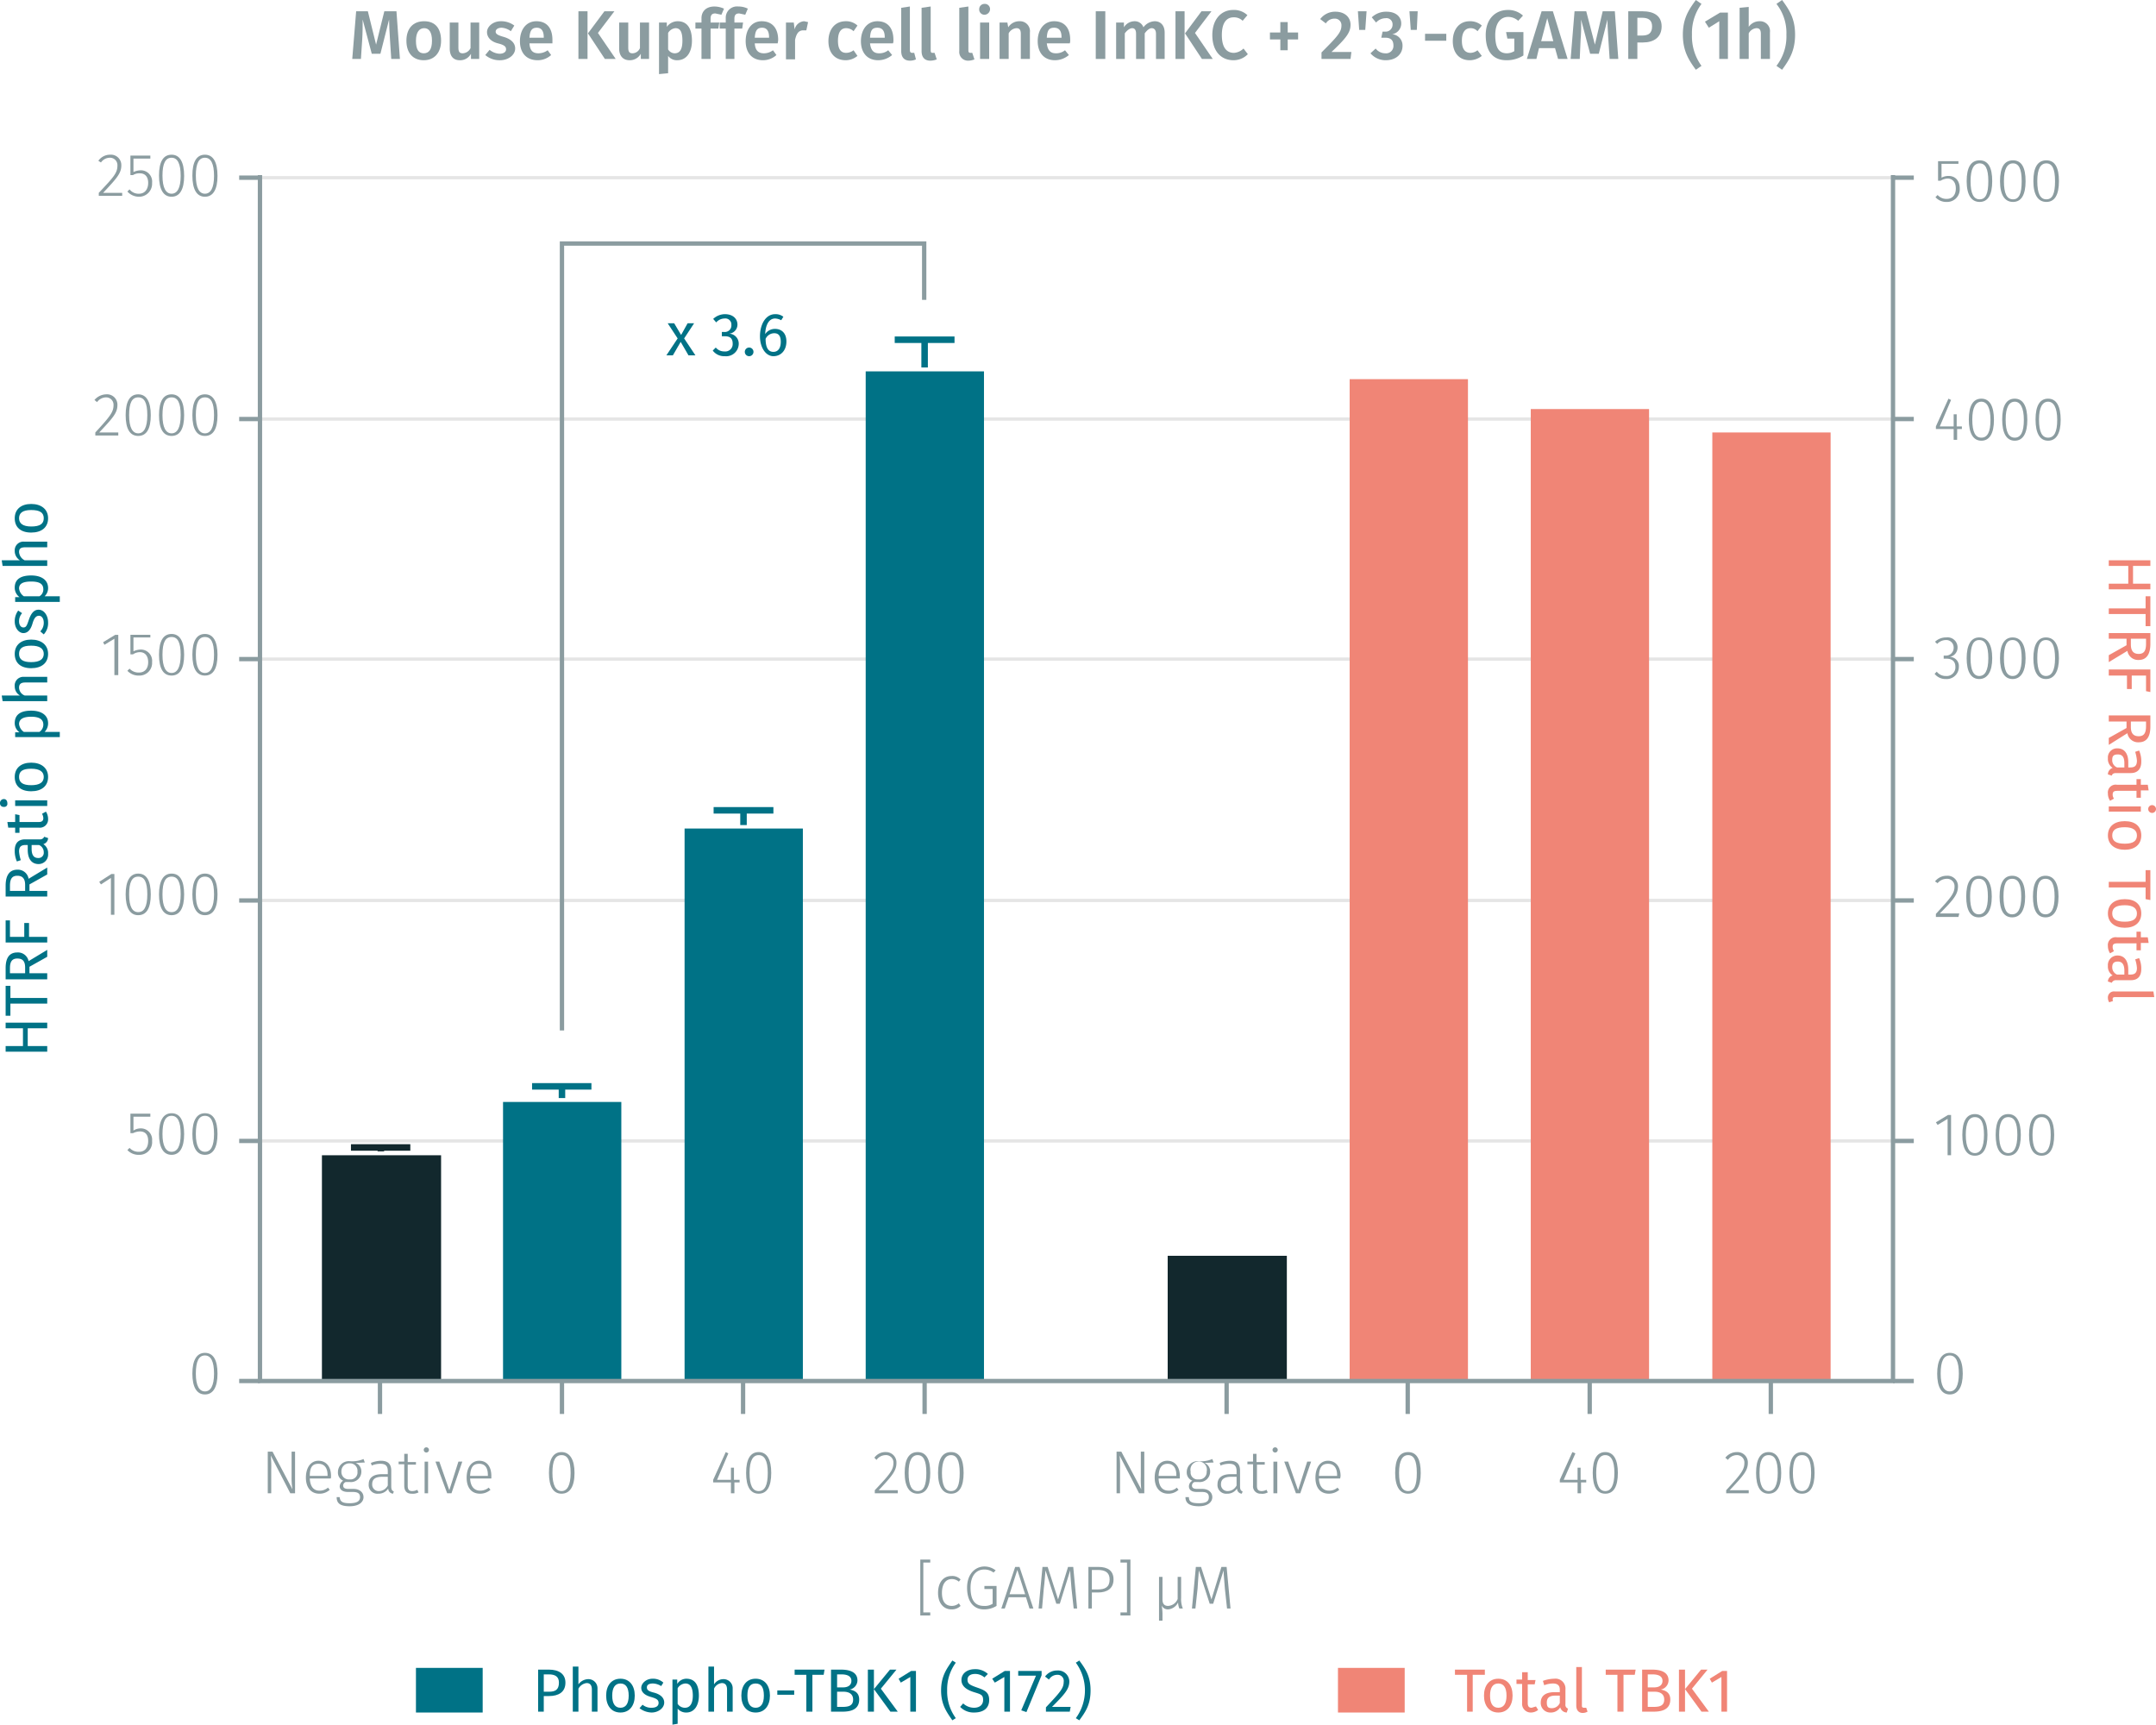 <svg xmlns="http://www.w3.org/2000/svg" viewBox="0 0 497.6 398"><title>assay-validation_tbk1-total-2</title><line x1="60" y1="263.3" x2="436.9" y2="263.3" fill="none" stroke="#e5e5e5" stroke-miterlimit="10" stroke-width="0.75"/><line x1="60" y1="207.8" x2="436.9" y2="207.8" fill="none" stroke="#e5e5e5" stroke-miterlimit="10" stroke-width="0.75"/><line x1="60" y1="152.1" x2="436.9" y2="152.1" fill="none" stroke="#e5e5e5" stroke-miterlimit="10" stroke-width="0.75"/><line x1="60" y1="96.7" x2="436.9" y2="96.7" fill="none" stroke="#e5e5e5" stroke-miterlimit="10" stroke-width="0.75"/><line x1="60" y1="41" x2="436.9" y2="41" fill="none" stroke="#e5e5e5" stroke-miterlimit="10" stroke-width="0.75"/><rect x="74.3" y="266.6" width="27.5" height="52.4" fill="#12282d"/><polyline points="81 264.8 94.7 264.8 87.9 264.8 87.9 265.7" fill="none" stroke="#12282d" stroke-miterlimit="10" stroke-width="1.5"/><rect x="116.1" y="254.3" width="27.3" height="64.4" fill="#007286"/><polyline points="122.8 250.7 136.5 250.7 129.7 250.7 129.7 253.4" fill="none" stroke="#007286" stroke-miterlimit="10" stroke-width="1.5"/><rect x="158" y="191.2" width="27.3" height="127.5" fill="#007286"/><polyline points="164.7 187 178.5 187 171.6 187 171.6 190.4" fill="none" stroke="#007286" stroke-miterlimit="10" stroke-width="1.5"/><rect x="199.8" y="85.7" width="27.3" height="233" fill="#007286"/><polyline points="206.5 78.4 220.3 78.4 213.4 78.4 213.4 84.8" fill="none" stroke="#007286" stroke-miterlimit="10" stroke-width="1.5"/><rect x="269.5" y="289.8" width="27.5" height="29.1" fill="#12282d"/><rect x="311.5" y="87.5" width="27.3" height="231.2" fill="#f08576"/><rect x="353.3" y="94.4" width="27.3" height="224.3" fill="#f08576"/><rect x="395.2" y="99.8" width="27.3" height="218.9" fill="#f08576"/><g style="isolation:isolate"><path d="M67.9,344.6l-4.5-8.7a26.5,26.5,0,0,1,.1,3.3v5.4h-.8V335h1.1l4.6,8.7a16.5,16.5,0,0,1-.2-2.9V335H69v9.6Z" transform="translate(-0.9 0)" fill="#8b9ca0"/><path d="M77.2,341.2H72.4c.1,2,1,2.8,2.2,2.8a2.9,2.9,0,0,0,2-.7l.4.5a3.4,3.4,0,0,1-2.4.9c-1.9,0-3.1-1.4-3.1-3.7s1.1-3.9,2.9-3.9,2.9,1.4,2.9,3.5C77.3,340.9,77.3,341.1,77.2,341.2Zm-.7-.8c0-1.6-.7-2.6-2.1-2.6s-2,.8-2,2.8h4.1Z" transform="translate(-0.9 0)" fill="#8b9ca0"/><path d="M83,337.6a2.1,2.1,0,0,1,1.3,2,2.4,2.4,0,0,1-2.7,2.4h-.9a.9.9,0,0,0-.6.8c0,.5.3.8,1.2.8h1.2c1.4,0,2.3.8,2.3,1.9s-1,2.1-3.2,2.1-3-.7-3-2.1h.7c.1,1,.6,1.4,2.3,1.4s2.4-.5,2.4-1.4-.6-1.2-1.7-1.2H81.2c-1.3,0-1.9-.6-1.9-1.3a1.7,1.7,0,0,1,.8-1.3,2,2,0,0,1-1.2-2,2.5,2.5,0,0,1,2.7-2.5,6.6,6.6,0,0,0,3.2-.5l.3.8Zm-3.3,2a1.7,1.7,0,0,0,1.9,1.8,1.6,1.6,0,0,0,1.8-1.8,1.7,1.7,0,0,0-1.8-1.9A1.8,1.8,0,0,0,79.7,339.6Z" transform="translate(-0.9 0)" fill="#8b9ca0"/><path d="M91.8,344.2l-.2.5a1.2,1.2,0,0,1-1.1-1.2,2.6,2.6,0,0,1-2.3,1.2,2,2,0,0,1-2.2-2.2c0-1.5,1.1-2.3,3-2.3h1.4v-.7c0-1.2-.5-1.7-1.7-1.7a5.1,5.1,0,0,0-2,.4l-.2-.6a6.4,6.4,0,0,1,2.3-.5c1.7,0,2.4.8,2.4,2.3V343C91.2,343.8,91.4,344,91.8,344.2Zm-1.4-1.4v-2H89.1c-1.5,0-2.3.5-2.3,1.7a1.5,1.5,0,0,0,1.6,1.6A2.3,2.3,0,0,0,90.4,342.8Z" transform="translate(-0.9 0)" fill="#8b9ca0"/><path d="M95.9,344.7c-1.1,0-1.7-.6-1.7-1.9v-4.9H92.9v-.6h1.3v-1.8H95v1.9h1.9v.6H95v4.9c0,.8.3,1.2,1,1.2a2.4,2.4,0,0,0,1.2-.3l.3.6A2.9,2.9,0,0,1,95.9,344.7Z" transform="translate(-0.9 0)" fill="#8b9ca0"/><path d="M99.9,334.6a.6.6,0,0,1-.6.6.6.6,0,1,1,0-1.2A.6.6,0,0,1,99.9,334.6Zm-1,10v-7.3h.8v7.3Z" transform="translate(-0.9 0)" fill="#8b9ca0"/><path d="M104.1,344.6l-2.7-7.3h.9l2.3,6.6,2.1-6.6h.9l-2.5,7.3Z" transform="translate(-0.9 0)" fill="#8b9ca0"/><path d="M114.3,341.2h-4.9c.1,2,1.1,2.8,2.3,2.8a3.1,3.1,0,0,0,2-.7l.4.5a3.6,3.6,0,0,1-2.4.9c-2,0-3.1-1.4-3.1-3.7s1.1-3.9,2.9-3.9,2.8,1.4,2.8,3.5Zm-.8-.8c0-1.6-.6-2.6-2-2.6s-2,.8-2.1,2.8h4.1Z" transform="translate(-0.9 0)" fill="#8b9ca0"/></g><g style="isolation:isolate"><path d="M133.5,339.9c0,3.2-1.1,4.8-3,4.8s-2.9-1.6-2.9-4.8,1-4.8,2.9-4.8S133.5,336.8,133.5,339.9Zm-5.1,0c0,2.9.8,4.2,2.1,4.2s2.1-1.3,2.1-4.2-.7-4.1-2.1-4.1S128.4,337,128.4,339.9Z" transform="translate(-0.9 0)" fill="#8b9ca0"/></g><g style="isolation:isolate"><path d="M170.4,342.1v2.5h-.8v-2.5h-4.1v-.6l2.9-6.4.6.3-2.6,6.1h3.2v-2.8h.7v2.8h1.3v.6Z" transform="translate(-0.9 0)" fill="#8b9ca0"/><path d="M178.9,339.9c0,3.2-1,4.8-2.9,4.8s-2.9-1.6-2.9-4.8,1-4.8,2.9-4.8S178.9,336.8,178.9,339.9Zm-5,0c0,2.9.7,4.2,2.1,4.2s2.1-1.3,2.1-4.2-.8-4.1-2.1-4.1S173.9,337,173.9,339.9Z" transform="translate(-0.9 0)" fill="#8b9ca0"/></g><g style="isolation:isolate"><path d="M207.8,337.6c0,1.8-1,3-4.1,6.3h4.4v.7h-5.3v-.7c3.5-3.7,4.3-4.7,4.3-6.3a1.7,1.7,0,0,0-1.8-1.8,2.6,2.6,0,0,0-2.1,1.1l-.5-.5a3.1,3.1,0,0,1,2.7-1.3A2.4,2.4,0,0,1,207.8,337.6Z" transform="translate(-0.9 0)" fill="#8b9ca0"/><path d="M215.6,339.9c0,3.2-1,4.8-2.9,4.8s-3-1.6-3-4.8,1-4.8,3-4.8S215.6,336.8,215.6,339.9Zm-5,0c0,2.9.7,4.2,2.1,4.2s2-1.3,2-4.2-.7-4.1-2-4.1S210.6,337,210.6,339.9Z" transform="translate(-0.9 0)" fill="#8b9ca0"/><path d="M223.3,339.9c0,3.2-1,4.8-2.9,4.8s-3-1.6-3-4.8,1-4.8,3-4.8S223.3,336.8,223.3,339.9Zm-5,0c0,2.9.7,4.2,2.1,4.2s2-1.3,2-4.2-.7-4.1-2-4.1S218.3,337,218.3,339.9Z" transform="translate(-0.9 0)" fill="#8b9ca0"/></g><g style="isolation:isolate"><path d="M263.8,344.6l-4.5-8.7a26.5,26.5,0,0,1,.1,3.3v5.4h-.8V335h1.1l4.6,8.7a20.3,20.3,0,0,1-.1-2.9V335h.8v9.6Z" transform="translate(-0.9 0)" fill="#8b9ca0"/><path d="M273.2,341.2h-4.9c.1,2,1,2.8,2.3,2.8a2.6,2.6,0,0,0,1.9-.7l.4.5a3.4,3.4,0,0,1-2.4.9c-1.9,0-3.1-1.4-3.1-3.7s1.1-3.9,2.9-3.9,2.9,1.4,2.9,3.5Zm-.8-.8c0-1.6-.7-2.6-2-2.6s-2,.8-2.1,2.8h4.1Z" transform="translate(-0.9 0)" fill="#8b9ca0"/><path d="M278.9,337.6a2.1,2.1,0,0,1,1.3,2,2.4,2.4,0,0,1-2.7,2.4h-.9a.9.9,0,0,0-.6.8c0,.5.3.8,1.2.8h1.2c1.4,0,2.3.8,2.3,1.9s-1,2.1-3.1,2.1-3.1-.7-3.1-2.1h.8c0,1,.5,1.4,2.3,1.4s2.3-.5,2.3-1.4-.6-1.2-1.6-1.2h-1.2c-1.3,0-1.8-.6-1.8-1.3a1.5,1.5,0,0,1,.8-1.3,2,2,0,0,1-1.3-2,2.5,2.5,0,0,1,2.7-2.5,6.6,6.6,0,0,0,3.2-.5l.3.8Zm-3.2,2a1.6,1.6,0,0,0,1.8,1.8,1.7,1.7,0,0,0,1.9-1.8,1.9,1.9,0,1,0-3.7,0Z" transform="translate(-0.9 0)" fill="#8b9ca0"/><path d="M287.7,344.2l-.2.5a1.2,1.2,0,0,1-1.1-1.2,2.6,2.6,0,0,1-2.3,1.2,2,2,0,0,1-2.2-2.2c0-1.5,1.1-2.3,3-2.3h1.4v-.7c0-1.2-.5-1.7-1.7-1.7a5.1,5.1,0,0,0-2,.4l-.2-.6a6.4,6.4,0,0,1,2.3-.5c1.7,0,2.4.8,2.4,2.3V343C287.1,343.8,287.3,344,287.7,344.2Zm-1.4-1.4v-2H285c-1.4,0-2.3.5-2.3,1.7a1.5,1.5,0,0,0,1.6,1.6A2.3,2.3,0,0,0,286.3,342.8Z" transform="translate(-0.9 0)" fill="#8b9ca0"/><path d="M291.9,344.7a1.7,1.7,0,0,1-1.8-1.9v-4.9h-1.3v-.6h1.3v-1.8h.8v1.9h1.9v.6h-1.8v4.9c0,.8.3,1.2,1.1,1.2a2.3,2.3,0,0,0,1.1-.3l.3.6A2.6,2.6,0,0,1,291.9,344.7Z" transform="translate(-0.9 0)" fill="#8b9ca0"/><path d="M295.8,334.6a.6.6,0,0,1-.6.6.6.6,0,1,1,0-1.2A.6.6,0,0,1,295.8,334.6Zm-1,10v-7.3h.9v7.3Z" transform="translate(-0.9 0)" fill="#8b9ca0"/><path d="M300,344.6l-2.7-7.3h.9l2.3,6.6,2.1-6.6h.9l-2.5,7.3Z" transform="translate(-0.9 0)" fill="#8b9ca0"/><path d="M310.2,341.2h-4.9c.1,2,1.1,2.8,2.3,2.8a2.9,2.9,0,0,0,2-.7l.4.5a3.6,3.6,0,0,1-2.4.9c-2,0-3.1-1.4-3.1-3.7s1.1-3.9,2.9-3.9,2.9,1.4,2.9,3.5A3.5,3.5,0,0,1,310.2,341.2Zm-.7-.8c0-1.6-.7-2.6-2.1-2.6s-2,.8-2.1,2.8h4.2Z" transform="translate(-0.9 0)" fill="#8b9ca0"/></g><g style="isolation:isolate"><path d="M328.8,339.9c0,3.2-1,4.8-2.9,4.8s-3-1.6-3-4.8,1-4.8,3-4.8S328.8,336.8,328.8,339.9Zm-5,0c0,2.9.7,4.2,2.1,4.2s2-1.3,2-4.2-.7-4.1-2-4.1S323.8,337,323.8,339.9Z" transform="translate(-0.9 0)" fill="#8b9ca0"/></g><g style="isolation:isolate"><path d="M365.8,342.1v2.5H365v-2.5h-4.1v-.6l2.9-6.4.7.3-2.7,6.1H365v-2.8h.7v2.8h1.3v.6Z" transform="translate(-0.9 0)" fill="#8b9ca0"/><path d="M374.3,339.9c0,3.2-1,4.8-2.9,4.8s-2.9-1.6-2.9-4.8,1-4.8,2.9-4.8S374.3,336.8,374.3,339.9Zm-5,0c0,2.9.8,4.2,2.1,4.2s2.1-1.3,2.1-4.2-.8-4.1-2.1-4.1S369.3,337,369.3,339.9Z" transform="translate(-0.9 0)" fill="#8b9ca0"/></g><g style="isolation:isolate"><path d="M404.3,337.6c0,1.8-1.1,3-4.2,6.3h4.4v.7h-5.2v-.7c3.4-3.7,4.2-4.7,4.2-6.3a1.7,1.7,0,0,0-1.7-1.8,2.5,2.5,0,0,0-2.1,1.1l-.6-.5a3.4,3.4,0,0,1,2.7-1.3A2.4,2.4,0,0,1,404.3,337.6Z" transform="translate(-0.9 0)" fill="#8b9ca0"/><path d="M412,339.9c0,3.2-1,4.8-2.9,4.8s-2.9-1.6-2.9-4.8,1-4.8,2.9-4.8S412,336.8,412,339.9Zm-5,0c0,2.9.8,4.2,2.1,4.2s2.1-1.3,2.1-4.2-.7-4.1-2.1-4.1S407,337,407,339.9Z" transform="translate(-0.9 0)" fill="#8b9ca0"/><path d="M419.7,339.9c0,3.2-1,4.8-2.9,4.8s-2.9-1.6-2.9-4.8,1-4.8,2.9-4.8S419.7,336.8,419.7,339.9Zm-5,0c0,2.9.8,4.2,2.1,4.2s2.1-1.3,2.1-4.2-.7-4.1-2.1-4.1S414.7,337,414.7,339.9Z" transform="translate(-0.9 0)" fill="#8b9ca0"/></g><path d="M60.4,318.7H438.2M88.6,326.3v-7.6m42,7.6v-7.6m41.8,7.6v-7.6m41.9,7.6v-7.6m69.7,7.6v-7.6m41.8,7.6v-7.6m42,7.6v-7.6m41.8,7.6v-7.6" transform="translate(-0.9 0)" fill="none" stroke="#8b9ca0" stroke-miterlimit="10"/><g style="isolation:isolate"><path d="M51.1,317c0,3.1-1,4.8-2.9,4.8s-2.9-1.7-2.9-4.8,1-4.8,2.9-4.8S51.1,313.8,51.1,317Zm-5,0c0,2.8.8,4.1,2.1,4.1s2.1-1.3,2.1-4.1-.7-4.2-2.1-4.2S46.1,314.1,46.1,317Z" transform="translate(-0.9 0)" fill="#8b9ca0"/></g><g style="isolation:isolate"><path d="M31.7,257.7v3.2a3,3,0,0,1,1.6-.5,2.6,2.6,0,0,1,2.7,2.9,2.9,2.9,0,0,1-3,3.2,3.5,3.5,0,0,1-2.7-1.1l.5-.5a2.8,2.8,0,0,0,2.2.9c1.3,0,2.1-.9,2.1-2.5s-.8-2.2-1.9-2.2a3.8,3.8,0,0,0-1.6.4H31V257h4.6v.7Z" transform="translate(-0.9 0)" fill="#8b9ca0"/><path d="M43.4,261.7c0,3.1-1,4.8-2.9,4.8s-2.9-1.7-2.9-4.8,1-4.8,2.9-4.8S43.4,258.5,43.4,261.7Zm-5,0c0,2.8.8,4.1,2.1,4.1s2.1-1.2,2.1-4.1-.7-4.2-2.1-4.2S38.4,258.8,38.4,261.7Z" transform="translate(-0.9 0)" fill="#8b9ca0"/><path d="M51.1,261.7c0,3.1-1,4.8-2.9,4.8s-2.9-1.7-2.9-4.8,1-4.8,2.9-4.8S51.1,258.5,51.1,261.7Zm-5,0c0,2.8.8,4.1,2.1,4.1s2.1-1.2,2.1-4.1-.7-4.2-2.1-4.2S46.1,258.8,46.1,261.7Z" transform="translate(-0.9 0)" fill="#8b9ca0"/></g><g style="isolation:isolate"><path d="M26.5,211.1v-8.5l-2.3,1.5-.4-.6,2.8-1.8h.7v9.4Z" transform="translate(-0.9 0)" fill="#8b9ca0"/><path d="M35.7,206.4c0,3.2-1,4.8-2.9,4.8s-2.9-1.7-2.9-4.8,1-4.8,2.9-4.8S35.7,203.2,35.7,206.4Zm-5,0c0,2.9.8,4.1,2.1,4.1s2.1-1.2,2.1-4.1-.7-4.1-2.1-4.1S30.7,203.5,30.7,206.4Z" transform="translate(-0.9 0)" fill="#8b9ca0"/><path d="M43.4,206.4c0,3.2-1,4.8-2.9,4.8s-2.9-1.7-2.9-4.8,1-4.8,2.9-4.8S43.4,203.2,43.4,206.4Zm-5,0c0,2.9.8,4.1,2.1,4.1s2.1-1.2,2.1-4.1-.7-4.1-2.1-4.1S38.4,203.5,38.4,206.4Z" transform="translate(-0.9 0)" fill="#8b9ca0"/><path d="M51.1,206.4c0,3.2-1,4.8-2.9,4.8s-2.9-1.7-2.9-4.8,1-4.8,2.9-4.8S51.1,203.2,51.1,206.4Zm-5,0c0,2.9.8,4.1,2.1,4.1s2.1-1.2,2.1-4.1-.7-4.1-2.1-4.1S46.1,203.5,46.1,206.4Z" transform="translate(-0.9 0)" fill="#8b9ca0"/></g><g style="isolation:isolate"><path d="M27.3,155.8v-8.4L25,148.8l-.3-.6,2.8-1.7h.7v9.3Z" transform="translate(-0.9 0)" fill="#8b9ca0"/><path d="M31.7,147.1v3.2a4.2,4.2,0,0,1,1.6-.4,2.6,2.6,0,0,1,2.7,2.9,2.9,2.9,0,0,1-3,3.1,3.5,3.5,0,0,1-2.7-1.1l.5-.5a2.8,2.8,0,0,0,2.2.9c1.3,0,2.1-.9,2.1-2.4s-.8-2.3-1.9-2.3a2.8,2.8,0,0,0-1.6.5H31v-4.5h4.6v.6Z" transform="translate(-0.9 0)" fill="#8b9ca0"/><path d="M43.4,151.1c0,3.2-1,4.8-2.9,4.8s-2.9-1.6-2.9-4.8,1-4.8,2.9-4.8S43.4,148,43.4,151.1Zm-5,0c0,2.9.8,4.2,2.1,4.2s2.1-1.3,2.1-4.2-.7-4.1-2.1-4.1S38.4,148.2,38.4,151.1Z" transform="translate(-0.9 0)" fill="#8b9ca0"/><path d="M51.1,151.1c0,3.2-1,4.8-2.9,4.8s-2.9-1.6-2.9-4.8,1-4.8,2.9-4.8S51.1,148,51.1,151.1Zm-5,0c0,2.9.8,4.2,2.1,4.2s2.1-1.3,2.1-4.2-.7-4.1-2.1-4.1S46.1,148.2,46.1,151.1Z" transform="translate(-0.9 0)" fill="#8b9ca0"/></g><g style="isolation:isolate"><path d="M28,93.5c0,1.8-1.1,3-4.2,6.3h4.4v.7H22.9v-.7c3.4-3.7,4.2-4.7,4.2-6.3a1.7,1.7,0,0,0-1.7-1.8,2.6,2.6,0,0,0-2.1,1.1l-.6-.5A3.7,3.7,0,0,1,25.4,91,2.4,2.4,0,0,1,28,93.5Z" transform="translate(-0.9 0)" fill="#8b9ca0"/><path d="M35.7,95.8c0,3.2-1,4.8-2.9,4.8s-2.9-1.6-2.9-4.8,1-4.8,2.9-4.8S35.7,92.7,35.7,95.8Zm-5,0c0,2.9.8,4.2,2.1,4.2s2.1-1.3,2.1-4.2-.7-4.1-2.1-4.1S30.7,92.9,30.7,95.8Z" transform="translate(-0.9 0)" fill="#8b9ca0"/><path d="M43.4,95.8c0,3.2-1,4.8-2.9,4.8s-2.9-1.6-2.9-4.8,1-4.8,2.9-4.8S43.4,92.7,43.4,95.8Zm-5,0c0,2.9.8,4.2,2.1,4.2s2.1-1.3,2.1-4.2-.7-4.1-2.1-4.1S38.4,92.9,38.4,95.8Z" transform="translate(-0.9 0)" fill="#8b9ca0"/><path d="M51.1,95.8c0,3.2-1,4.8-2.9,4.8s-2.9-1.6-2.9-4.8,1-4.8,2.9-4.8S51.1,92.7,51.1,95.8Zm-5,0c0,2.9.8,4.2,2.1,4.2s2.1-1.3,2.1-4.2-.7-4.1-2.1-4.1S46.1,92.9,46.1,95.8Z" transform="translate(-0.9 0)" fill="#8b9ca0"/></g><g style="isolation:isolate"><path d="M28.9,38.2c0,1.8-1.1,3-4.2,6.3h4.4v.7H23.7v-.7c3.5-3.7,4.3-4.6,4.3-6.3a1.7,1.7,0,0,0-1.7-1.8,2.5,2.5,0,0,0-2.1,1.1l-.6-.4a3.3,3.3,0,0,1,2.7-1.4A2.4,2.4,0,0,1,28.9,38.2Z" transform="translate(-0.9 0)" fill="#8b9ca0"/><path d="M31.7,36.6v3.1a4.2,4.2,0,0,1,1.6-.4A2.6,2.6,0,0,1,36,42.2a3,3,0,0,1-3,3.2,3.6,3.6,0,0,1-2.7-1.2l.5-.5a2.6,2.6,0,0,0,2.2,1c1.3,0,2.1-1,2.1-2.5S34.3,40,33.2,40a2.7,2.7,0,0,0-1.6.4H31V35.9h4.6v.7Z" transform="translate(-0.9 0)" fill="#8b9ca0"/><path d="M43.4,40.6c0,3.1-1,4.8-2.9,4.8s-2.9-1.7-2.9-4.9,1-4.8,2.9-4.8S43.4,37.4,43.4,40.6Zm-5-.1c0,2.9.8,4.2,2.1,4.2s2.1-1.3,2.1-4.1-.7-4.2-2.1-4.2S38.4,37.7,38.4,40.5Z" transform="translate(-0.9 0)" fill="#8b9ca0"/><path d="M51.1,40.6c0,3.1-1,4.8-2.9,4.8s-2.9-1.7-2.9-4.9,1-4.8,2.9-4.8S51.1,37.4,51.1,40.6Zm-5-.1c0,2.9.8,4.2,2.1,4.2s2.1-1.3,2.1-4.1-.7-4.2-2.1-4.2S46.1,37.7,46.1,40.5Z" transform="translate(-0.9 0)" fill="#8b9ca0"/></g><path d="M60.9,318.8V40.4m0,278.3H56.1m4.8-55.4H56.1m4.8-55.5H56.1m4.8-55.7H56.1m4.8-55.4H56.1M60.9,41H56.1" transform="translate(-0.9 0)" fill="none" stroke="#8b9ca0" stroke-miterlimit="10"/><g style="isolation:isolate"><path d="M453.9,317c0,3.1-1.1,4.8-3,4.8s-2.9-1.7-2.9-4.8,1-4.8,2.9-4.8S453.9,313.8,453.9,317Zm-5.1,0c0,2.8.8,4.1,2.1,4.1s2.1-1.3,2.1-4.1-.7-4.2-2.1-4.2S448.8,314.1,448.8,317Z" transform="translate(-0.9 0)" fill="#8b9ca0"/></g><g style="isolation:isolate"><path d="M450.4,266.6v-8.4l-2.3,1.4-.4-.6,2.8-1.7h.7v9.3Z" transform="translate(-0.9 0)" fill="#8b9ca0"/><path d="M459.6,261.9c0,3.2-1,4.8-2.9,4.8s-2.9-1.6-2.9-4.8,1-4.8,2.9-4.8S459.6,258.8,459.6,261.9Zm-5,0c0,2.9.8,4.2,2.1,4.2s2.1-1.3,2.1-4.2-.7-4.1-2.1-4.1S454.6,259.1,454.6,261.9Z" transform="translate(-0.9 0)" fill="#8b9ca0"/><path d="M467.3,261.9c0,3.2-1,4.8-2.9,4.8s-2.9-1.6-2.9-4.8,1-4.8,2.9-4.8S467.3,258.8,467.3,261.9Zm-5,0c0,2.9.8,4.2,2.1,4.2s2.1-1.3,2.1-4.2-.7-4.1-2.1-4.1S462.3,259.1,462.3,261.9Z" transform="translate(-0.9 0)" fill="#8b9ca0"/><path d="M475,261.9c0,3.2-1,4.8-2.9,4.8s-2.9-1.6-2.9-4.8,1-4.8,2.9-4.8S475,258.8,475,261.9Zm-5,0c0,2.9.8,4.2,2.1,4.2s2.1-1.3,2.1-4.2-.7-4.1-2.1-4.1S470,259.1,470,261.9Z" transform="translate(-0.9 0)" fill="#8b9ca0"/></g><g style="isolation:isolate"><path d="M452.8,204.5c0,1.9-1,3.1-4.2,6.3h4.5l-.2.8h-5.2v-.7c3.4-3.7,4.3-4.7,4.3-6.3a1.7,1.7,0,0,0-1.8-1.8,2.8,2.8,0,0,0-2.1,1l-.6-.4a3.4,3.4,0,0,1,2.7-1.3A2.4,2.4,0,0,1,452.8,204.5Z" transform="translate(-0.9 0)" fill="#8b9ca0"/><path d="M460.6,206.9c0,3.2-1.1,4.8-3,4.8s-2.9-1.6-2.9-4.8,1-4.8,2.9-4.8S460.6,203.7,460.6,206.9Zm-5,0c0,2.9.7,4.1,2,4.1s2.1-1.2,2.1-4.1-.7-4.1-2.1-4.1S455.6,204,455.6,206.9Z" transform="translate(-0.9 0)" fill="#8b9ca0"/><path d="M468.3,206.9c0,3.2-1.1,4.8-3,4.8s-2.9-1.6-2.9-4.8,1-4.8,2.9-4.8S468.3,203.7,468.3,206.9Zm-5,0c0,2.9.7,4.1,2,4.1s2.1-1.2,2.1-4.1-.7-4.1-2.1-4.1S463.3,204,463.3,206.9Z" transform="translate(-0.9 0)" fill="#8b9ca0"/><path d="M476,206.9c0,3.2-1.1,4.8-3,4.8s-2.9-1.6-2.9-4.8,1-4.8,2.9-4.8S476,203.7,476,206.9Zm-5,0c0,2.9.7,4.1,2,4.1s2.1-1.2,2.1-4.1-.7-4.1-2.1-4.1S471,204,471,206.9Z" transform="translate(-0.9 0)" fill="#8b9ca0"/></g><g style="isolation:isolate"><path d="M452.7,149.4a2.2,2.2,0,0,1-1.8,2.2,2.1,2.1,0,0,1,2.1,2.3,2.8,2.8,0,0,1-3,2.8,3.2,3.2,0,0,1-2.6-1.2l.5-.5a2.6,2.6,0,0,0,2.1,1,2,2,0,0,0,2.2-2.1c0-1.4-.9-1.9-2.1-1.9h-.6v-.7h.4a1.8,1.8,0,0,0,1.9-1.9,1.7,1.7,0,0,0-1.8-1.7,2.8,2.8,0,0,0-2,.9l-.5-.5a3.7,3.7,0,0,1,2.6-1A2.3,2.3,0,0,1,452.7,149.4Z" transform="translate(-0.9 0)" fill="#8b9ca0"/><path d="M460.7,151.9c0,3.1-1.1,4.8-3,4.8s-2.9-1.7-2.9-4.8,1-4.8,2.9-4.8S460.7,148.7,460.7,151.9Zm-5,0c0,2.8.7,4.1,2,4.1s2.1-1.2,2.1-4.1-.7-4.2-2.1-4.2S455.7,149,455.7,151.9Z" transform="translate(-0.9 0)" fill="#8b9ca0"/><path d="M468.4,151.9c0,3.1-1.1,4.8-3,4.8s-2.9-1.7-2.9-4.8,1-4.8,2.9-4.8S468.4,148.7,468.4,151.9Zm-5,0c0,2.8.7,4.1,2,4.1s2.1-1.2,2.1-4.1-.7-4.2-2.1-4.2S463.4,149,463.4,151.9Z" transform="translate(-0.9 0)" fill="#8b9ca0"/><path d="M476.1,151.9c0,3.1-1.1,4.8-3,4.8s-2.9-1.7-2.9-4.8,1-4.8,2.9-4.8S476.1,148.7,476.1,151.9Zm-5,0c0,2.8.7,4.1,2,4.1s2.1-1.2,2.1-4.1-.7-4.2-2.1-4.2S471.1,149,471.1,151.9Z" transform="translate(-0.9 0)" fill="#8b9ca0"/></g><g style="isolation:isolate"><path d="M452.6,99v2.5h-.8V99h-4.1v-.6l2.9-6.4.6.3-2.6,6.1h3.2V95.6h.7v2.8h1.2V99Z" transform="translate(-0.9 0)" fill="#8b9ca0"/><path d="M461.1,96.9c0,3.1-1,4.8-2.9,4.8s-2.9-1.7-2.9-4.9,1-4.8,2.9-4.8S461.1,93.7,461.1,96.9Zm-5-.1c0,2.9.7,4.2,2.1,4.2s2.1-1.3,2.1-4.1-.8-4.2-2.1-4.2S456.1,94,456.1,96.8Z" transform="translate(-0.9 0)" fill="#8b9ca0"/><path d="M468.8,96.9c0,3.1-1,4.8-2.9,4.8S463,100,463,96.8s1-4.8,2.9-4.8S468.8,93.7,468.8,96.9Zm-5-.1c0,2.9.7,4.2,2.1,4.2s2.1-1.3,2.1-4.1-.8-4.2-2.1-4.2S463.8,94,463.8,96.8Z" transform="translate(-0.9 0)" fill="#8b9ca0"/><path d="M476.5,96.9c0,3.1-1,4.8-2.9,4.8s-2.9-1.7-2.9-4.9,1-4.8,2.9-4.8S476.5,93.7,476.5,96.9Zm-5-.1c0,2.9.7,4.2,2.1,4.2s2.1-1.3,2.1-4.1-.8-4.2-2.1-4.2S471.5,94,471.5,96.8Z" transform="translate(-0.9 0)" fill="#8b9ca0"/></g><g style="isolation:isolate"><path d="M449,37.8V41a3.4,3.4,0,0,1,1.6-.4c1.6,0,2.6,1.1,2.6,2.9a2.9,2.9,0,0,1-3,3.1,3.3,3.3,0,0,1-2.6-1.1l.5-.5a2.7,2.7,0,0,0,2.1.9c1.3,0,2.1-.9,2.1-2.4s-.8-2.3-1.9-2.3a3.3,3.3,0,0,0-1.6.5h-.6V37.2h4.7v.6Z" transform="translate(-0.9 0)" fill="#8b9ca0"/><path d="M460.7,41.8c0,3.2-1,4.8-2.9,4.8s-3-1.6-3-4.8,1-4.8,3-4.8S460.7,38.7,460.7,41.8Zm-5,0c0,2.9.7,4.2,2.1,4.2s2-1.3,2-4.2-.7-4.1-2-4.1S455.7,38.9,455.7,41.8Z" transform="translate(-0.9 0)" fill="#8b9ca0"/><path d="M468.4,41.8c0,3.2-1,4.8-2.9,4.8s-3-1.6-3-4.8,1-4.8,3-4.8S468.4,38.7,468.4,41.8Zm-5,0c0,2.9.7,4.2,2.1,4.2s2-1.3,2-4.2-.7-4.1-2-4.1S463.4,38.9,463.4,41.8Z" transform="translate(-0.9 0)" fill="#8b9ca0"/><path d="M476.1,41.8c0,3.2-1,4.8-2.9,4.8s-3-1.6-3-4.8,1-4.8,3-4.8S476.1,38.7,476.1,41.8Zm-5,0c0,2.9.7,4.2,2.1,4.2s2-1.3,2-4.2-.7-4.1-2-4.1S471.1,38.9,471.1,41.8Z" transform="translate(-0.9 0)" fill="#8b9ca0"/></g><path d="M437.8,318.8V40.4m0,278.3h4.8m-4.8-55.4h4.8m-4.8-55.5h4.8m-4.8-55.7h4.8m-4.8-55.4h4.8M437.8,41h4.8" transform="translate(-0.9 0)" fill="none" stroke="#8b9ca0" stroke-miterlimit="10"/><polyline points="129.7 237.8 129.7 56.2 213.3 56.2 213.3 69.2" fill="none" stroke="#8b9ca0" stroke-miterlimit="10"/><g style="isolation:isolate"><path d="M91.2,13.6,90.9,9c-.1-1.6-.2-3.3-.2-4.5l-2,7.9h-2L84.6,4.5c0,1.5,0,3-.1,4.6l-.3,4.5h-2l.9-11h2.7l1.9,7.7,1.9-7.7h2.8l.8,11Z" transform="translate(-0.9 0)" fill="#8b9ca0"/><path d="M102.7,9.4c0,2.7-1.5,4.5-4,4.5s-4-1.7-4-4.5,1.5-4.5,4.1-4.5S102.7,6.6,102.7,9.4Zm-5.8,0c0,2,.6,2.9,1.8,2.9s1.9-.9,1.9-2.9-.7-2.9-1.8-2.9S96.9,7.4,96.9,9.4Z" transform="translate(-0.9 0)" fill="#8b9ca0"/><path d="M109.6,13.6V12.4a2.8,2.8,0,0,1-2.6,1.5c-1.5,0-2.3-1-2.3-2.7v-6h2V11c0,1,.3,1.3,1,1.3a2.1,2.1,0,0,0,1.8-1.2V5.2h2v8.4Z" transform="translate(-0.9 0)" fill="#8b9ca0"/><path d="M119.6,5.9l-.8,1.3a4,4,0,0,0-2.1-.8c-.9,0-1.4.4-1.4.9s.4.8,1.8,1.2,2.7,1.2,2.7,2.7-1.6,2.7-3.5,2.7a5,5,0,0,1-3.4-1.2l1-1.2a3.9,3.9,0,0,0,2.3.9c.9,0,1.5-.4,1.5-1s-.3-1-1.9-1.4-2.5-1.4-2.5-2.6,1.3-2.5,3.2-2.5A5,5,0,0,1,119.6,5.9Z" transform="translate(-0.9 0)" fill="#8b9ca0"/><path d="M128.4,10h-5.3c.1,1.8.9,2.3,2.1,2.3a3.7,3.7,0,0,0,2.1-.7l.8,1.1a4.6,4.6,0,0,1-3.1,1.2c-2.7,0-4.1-1.8-4.1-4.4s1.4-4.6,3.8-4.6,3.7,1.6,3.7,4.3Zm-2-1.4c0-1.4-.5-2.2-1.6-2.2s-1.6.6-1.7,2.3h3.3Z" transform="translate(-0.9 0)" fill="#8b9ca0"/><path d="M134.4,13.6V2.6h2.1v11Zm8.6,0h-2.5l-3.9-5.9,3.8-5.1h2.3l-3.8,5Z" transform="translate(-0.9 0)" fill="#8b9ca0"/><path d="M148.8,13.6V12.4a2.9,2.9,0,0,1-2.6,1.5c-1.5,0-2.4-1-2.4-2.7v-6h2.1V11c0,1,.3,1.3,1,1.3a1.9,1.9,0,0,0,1.7-1.2V5.2h2.1v8.4Z" transform="translate(-0.9 0)" fill="#8b9ca0"/><path d="M160.6,9.4c0,2.6-1.2,4.5-3.4,4.5a2.5,2.5,0,0,1-2.1-1v4l-2.1.2V5.2h1.8v1a3.1,3.1,0,0,1,2.5-1.3C159.6,4.9,160.6,6.7,160.6,9.4Zm-2.2,0c0-2.2-.6-2.9-1.6-2.9a2.2,2.2,0,0,0-1.7,1.1v3.8a1.8,1.8,0,0,0,1.5.9C157.8,12.3,158.4,11.4,158.4,9.4Z" transform="translate(-0.9 0)" fill="#8b9ca0"/><path d="M164.9,4.3v.9h2l-.2,1.4h-1.8v7h-2.1v-7h-1.4V5.2h1.4v-1c0-1.5,1-2.7,3-2.7A5.4,5.4,0,0,1,168,2l-.6,1.4L166,3.1C165.2,3.1,164.9,3.5,164.9,4.3Z" transform="translate(-0.9 0)" fill="#8b9ca0"/><path d="M170.4,4.3v.9h2l-.2,1.4h-1.8v7h-2v-7H167V5.2h1.4v-1a2.6,2.6,0,0,1,2.9-2.7,4.8,4.8,0,0,1,2.2.5l-.6,1.4-1.4-.3C170.7,3.1,170.4,3.5,170.4,4.3Z" transform="translate(-0.9 0)" fill="#8b9ca0"/><path d="M180.4,10h-5.3c.1,1.8,1,2.3,2.1,2.3a3.5,3.5,0,0,0,2.1-.7l.8,1.1a4.6,4.6,0,0,1-3.1,1.2c-2.6,0-4-1.8-4-4.4s1.3-4.6,3.7-4.6,3.8,1.6,3.8,4.3C180.5,9.5,180.4,9.8,180.4,10Zm-2-1.4c0-1.4-.5-2.2-1.6-2.2s-1.6.6-1.7,2.3h3.3Z" transform="translate(-0.9 0)" fill="#8b9ca0"/><path d="M187.4,5.1,187,7h-.7c-1.1,0-1.6.8-1.9,2.2v4.5h-2.1V5.2h1.8l.2,1.6a2.4,2.4,0,0,1,2.2-1.9Z" transform="translate(-0.9 0)" fill="#8b9ca0"/><path d="M198.8,5.9l-.9,1.3a2.5,2.5,0,0,0-1.7-.7c-1.2,0-1.9.9-1.9,2.9s.7,2.8,1.9,2.8a2.9,2.9,0,0,0,1.7-.6l.9,1.3a4.3,4.3,0,0,1-2.7,1c-2.5,0-4-1.7-4-4.4s1.5-4.6,4-4.6A3.8,3.8,0,0,1,198.8,5.9Z" transform="translate(-0.9 0)" fill="#8b9ca0"/><path d="M207,10h-5.3c.2,1.8,1,2.3,2.1,2.3a3.3,3.3,0,0,0,2.1-.7l.9,1.1a5,5,0,0,1-3.2,1.2c-2.6,0-4-1.8-4-4.4s1.4-4.6,3.8-4.6,3.7,1.6,3.7,4.3A1.9,1.9,0,0,1,207,10Zm-1.9-1.4c0-1.4-.5-2.2-1.7-2.2s-1.6.6-1.7,2.3h3.4Z" transform="translate(-0.9 0)" fill="#8b9ca0"/><path d="M211.4,12.2h.5l.4,1.5a3.2,3.2,0,0,1-1.4.3c-1.3,0-2-.8-2-2.2V1.8l2-.3V11.6C210.9,12,211.1,12.2,211.4,12.2Z" transform="translate(-0.9 0)" fill="#8b9ca0"/><path d="M216.1,12.2h.5l.5,1.5a4,4,0,0,1-1.5.3c-1.3,0-2-.8-2-2.2V1.8l2.1-.3V11.6C215.7,12,215.8,12.2,216.1,12.2Z" transform="translate(-0.9 0)" fill="#8b9ca0"/><path d="M224.9,12.2h.4l.5,1.5a3.7,3.7,0,0,1-1.5.3,2,2,0,0,1-2-2.2V1.8l2.1-.3V11.6C224.4,12,224.5,12.2,224.9,12.2Z" transform="translate(-0.9 0)" fill="#8b9ca0"/><path d="M229.4,2.1a1.3,1.3,0,0,1-1.3,1.3,1.2,1.2,0,0,1-1.2-1.3A1.2,1.2,0,0,1,228.1.9,1.2,1.2,0,0,1,229.4,2.1Zm-2.3,11.5V5.2h2.1v8.4Z" transform="translate(-0.9 0)" fill="#8b9ca0"/><path d="M238.6,7.5v6.1h-2.1V7.8c0-1-.4-1.3-1-1.3a2.2,2.2,0,0,0-1.8,1.2v5.9h-2.1V5.2h1.8l.2,1.1a3,3,0,0,1,2.6-1.4A2.3,2.3,0,0,1,238.6,7.5Z" transform="translate(-0.9 0)" fill="#8b9ca0"/><path d="M247.8,10h-5.3c.2,1.8,1,2.3,2.1,2.3a3.3,3.3,0,0,0,2.1-.7l.9,1.1a5,5,0,0,1-3.2,1.2c-2.6,0-4-1.8-4-4.4s1.4-4.6,3.8-4.6,3.7,1.6,3.7,4.3A1.9,1.9,0,0,1,247.8,10Zm-1.9-1.4c0-1.4-.5-2.2-1.7-2.2s-1.6.6-1.7,2.3h3.4Z" transform="translate(-0.9 0)" fill="#8b9ca0"/><path d="M253.8,13.6V2.6H256v11Z" transform="translate(-0.9 0)" fill="#8b9ca0"/><path d="M269.7,7.5v6.1h-2V7.8c0-1-.5-1.3-1-1.3s-1.1.5-1.6,1.2v5.9h-2V7.8c0-1-.4-1.3-.9-1.3s-1.2.5-1.7,1.2v5.9h-2V5.2h1.8V6.3a2.9,2.9,0,0,1,2.5-1.4,2.1,2.1,0,0,1,2,1.4,3.4,3.4,0,0,1,2.6-1.4C268.8,4.9,269.7,5.9,269.7,7.5Z" transform="translate(-0.9 0)" fill="#8b9ca0"/><path d="M272.2,13.6V2.6h2.1v11Zm8.6,0h-2.5l-3.9-5.9,3.8-5.1h2.3l-3.8,5Z" transform="translate(-0.9 0)" fill="#8b9ca0"/><path d="M288.8,3.5l-1.1,1.3a2.8,2.8,0,0,0-2.1-.8c-1.5,0-2.7,1.1-2.7,4.1s1.2,4.1,2.8,4.1a3.5,3.5,0,0,0,2.2-1l1,1.3a4.6,4.6,0,0,1-3.3,1.4c-2.9,0-4.9-2.1-4.9-5.8s2.1-5.8,4.8-5.8A4.5,4.5,0,0,1,288.8,3.5Z" transform="translate(-0.9 0)" fill="#8b9ca0"/><path d="M300.5,7.5V9.1h-2.4v2.5h-1.7V9.1H294V7.5h2.4V5.1h1.7V7.5Z" transform="translate(-0.9 0)" fill="#8b9ca0"/><path d="M312.6,5.7c0,1.8-1,3.1-4.4,6.3h4.6l-.2,1.6h-6.7V12.1c3.7-3.7,4.6-4.7,4.6-6.2a1.5,1.5,0,0,0-1.6-1.6,2.3,2.3,0,0,0-2,1.1l-1.3-1a4.3,4.3,0,0,1,3.5-1.7C311.3,2.7,312.6,4,312.6,5.7Z" transform="translate(-0.9 0)" fill="#8b9ca0"/><path d="M316.3,2.6,316,6.9h-1.4l-.3-4.3Z" transform="translate(-0.9 0)" fill="#8b9ca0"/><path d="M324.3,5.4a2.5,2.5,0,0,1-2.1,2.5,2.6,2.6,0,0,1,2.4,2.7c0,1.8-1.4,3.3-3.9,3.3a4.6,4.6,0,0,1-3.5-1.6l1.2-1.1a2.8,2.8,0,0,0,2.2,1.1,1.7,1.7,0,0,0,1.9-1.8c0-1.3-.7-1.8-1.9-1.8h-.9l.3-1.4h.6a1.6,1.6,0,0,0,1.7-1.7,1.4,1.4,0,0,0-1.6-1.4,3,3,0,0,0-2.2,1l-1-1.2a4.8,4.8,0,0,1,3.4-1.3C323.1,2.7,324.3,3.9,324.3,5.4Z" transform="translate(-0.9 0)" fill="#8b9ca0"/><path d="M328.1,2.6l-.2,4.3h-1.4l-.3-4.3Z" transform="translate(-0.9 0)" fill="#8b9ca0"/><path d="M334.7,7.8V9.4h-4.9V7.8Z" transform="translate(-0.9 0)" fill="#8b9ca0"/><path d="M342.9,5.9l-1,1.3a2.1,2.1,0,0,0-1.6-.7c-1.2,0-2,.9-2,2.9s.8,2.8,2,2.8a2.7,2.7,0,0,0,1.6-.6l1,1.3a4.5,4.5,0,0,1-2.8,1c-2.4,0-3.9-1.7-3.9-4.4s1.5-4.6,3.9-4.6A4,4,0,0,1,342.9,5.9Z" transform="translate(-0.9 0)" fill="#8b9ca0"/><path d="M352.4,3.6l-1.1,1.2a3.5,3.5,0,0,0-2.3-.9c-1.6,0-3,1.2-3,4.2s.9,4.2,2.7,4.2a3.4,3.4,0,0,0,1.7-.5V8.9h-1.6l-.3-1.5h4v5.4a7.1,7.1,0,0,1-3.9,1.1c-3.1,0-4.8-2-4.8-5.8s2.3-5.8,5.1-5.8A5,5,0,0,1,352.4,3.6Z" transform="translate(-0.9 0)" fill="#8b9ca0"/><path d="M356.1,11.1l-.6,2.5h-2.2l3.4-11h2.6l3.4,11h-2.2l-.7-2.5ZM358,4.2l-1.4,5.3h2.8Z" transform="translate(-0.9 0)" fill="#8b9ca0"/><path d="M372.4,13.6,372.1,9c-.1-1.6-.2-3.3-.2-4.5l-2,7.9h-2l-2.1-7.9a35.7,35.7,0,0,1-.1,4.6l-.2,4.5h-2.1l.9-11H367l2,7.7,1.8-7.7h2.8l.8,11Z" transform="translate(-0.9 0)" fill="#8b9ca0"/><path d="M384.4,6.1c0,2.5-1.8,3.7-4.3,3.7h-1.3v3.8h-2.1V2.6h3.2C382.7,2.6,384.4,3.7,384.4,6.1Zm-2.2,0c0-1.4-.8-2-2.3-2h-1.1V8.2h1.1C381.3,8.2,382.2,7.7,382.2,6.1Z" transform="translate(-0.9 0)" fill="#8b9ca0"/><path d="M391.4,8a11.6,11.6,0,0,0,2.2,7.2l-1.3.9c-1.6-2.2-3-4.3-3-8.1s1.4-5.8,3-8l1.3.9A11.3,11.3,0,0,0,391.4,8Z" transform="translate(-0.9 0)" fill="#8b9ca0"/><path d="M397.7,13.6V4.9l-2.4,1.5L394.4,5l3.5-2.1h1.8V13.6Z" transform="translate(-0.9 0)" fill="#8b9ca0"/><path d="M409.4,7.5v6.1h-2.1V7.8c0-1-.4-1.3-1-1.3a2.2,2.2,0,0,0-1.8,1.2v5.9h-2.1V1.8l2.1-.2V6.2A3,3,0,0,1,407,4.9,2.3,2.3,0,0,1,409.4,7.5Z" transform="translate(-0.9 0)" fill="#8b9ca0"/><path d="M415.2,8c0,3.8-1.4,5.9-3,8.1l-1.3-.9A11.1,11.1,0,0,0,413.2,8,10.8,10.8,0,0,0,410.9.9l1.3-.9C413.8,2.2,415.2,4.2,415.2,8Z" transform="translate(-0.9 0)" fill="#8b9ca0"/></g><g style="isolation:isolate"><path d="M214,360.6v11.5h1.6v.7h-2.3V359.9h2.3v.7Z" transform="translate(-0.9 0)" fill="#8b9ca0"/><path d="M222.6,364.5l-.4.5a2.5,2.5,0,0,0-1.6-.6c-1.4,0-2.3,1.1-2.3,3.2s.9,3,2.3,3a2.5,2.5,0,0,0,1.6-.6l.4.6a2.9,2.9,0,0,1-2.1.8c-1.8,0-3.1-1.4-3.1-3.8s1.2-3.9,3.1-3.9A2.6,2.6,0,0,1,222.6,364.5Z" transform="translate(-0.9 0)" fill="#8b9ca0"/><path d="M230.7,362.4l-.5.5a3.4,3.4,0,0,0-2.2-.7c-1.5,0-3.1,1.1-3.1,4.2s1.2,4.2,3.1,4.2a3.3,3.3,0,0,0,2-.5v-3.4h-1.9V366h2.8v4.6a5.5,5.5,0,0,1-2.9.8c-2.3,0-3.9-1.7-3.9-5s2-4.9,4-4.9A4.2,4.2,0,0,1,230.7,362.4Z" transform="translate(-0.9 0)" fill="#8b9ca0"/><path d="M233.7,368.6l-.9,2.6H232l3.2-9.6h1l3.2,9.6h-.9l-.8-2.6Zm2-6.3-1.8,5.6h3.6Z" transform="translate(-0.9 0)" fill="#8b9ca0"/><path d="M248.7,371.2l-.5-4.6c-.1-1.5-.3-3.3-.3-4.2l-2.4,7.7h-.8l-2.5-7.7c-.1,1-.2,2.7-.4,4.2l-.4,4.6h-.8l.9-9.6h1.2l2.4,7.5,2.3-7.5h1.2l.9,9.6Z" transform="translate(-0.9 0)" fill="#8b9ca0"/><path d="M257.9,364.5c0,2.1-1.5,3-3.6,3h-1.4v3.7h-.8v-9.6h2.3C256.6,361.6,257.9,362.5,257.9,364.5Zm-.9,0c0-1.6-1-2.2-2.7-2.2h-1.4v4.5h1.4C255.9,366.8,257,366.3,257,364.5Z" transform="translate(-0.9 0)" fill="#8b9ca0"/><path d="M259.5,372.8v-.7H261V360.6h-1.5v-.7h2.3v12.9Z" transform="translate(-0.9 0)" fill="#8b9ca0"/><path d="M272.8,369.8a2.8,2.8,0,0,1-2.3,1.6,1.6,1.6,0,0,1-1.5-.9,9.9,9.9,0,0,1,.2,1.8V374h-.8V363.9h.8v5.2c0,1.2.6,1.5,1.3,1.5a2.5,2.5,0,0,0,2.2-1.6v-5.1h.8v4.8a5.7,5.7,0,0,0,.4,2.5h-.8A3.7,3.7,0,0,1,272.8,369.8Z" transform="translate(-0.9 0)" fill="#8b9ca0"/><path d="M284.1,371.2l-.5-4.6c-.1-1.5-.3-3.3-.3-4.2l-2.4,7.7h-.8l-2.5-7.7c-.1,1-.2,2.7-.3,4.2l-.5,4.6H276l.9-9.6h1.2l2.4,7.5,2.3-7.5H284l.9,9.6Z" transform="translate(-0.9 0)" fill="#8b9ca0"/></g><g style="isolation:isolate"><path d="M7.3,241.4h4.5v1.3H2.2v-1.3h4v-4.1h-4V236h9.6v1.3H7.3Z" transform="translate(-0.9 0)" fill="#007286"/><path d="M3.3,230.3h8.5v1.3H3.3v2.8H2.2v-6.9H3.3Z" transform="translate(-0.9 0)" fill="#007286"/><path d="M7.7,224.6h4.1V226H2.2v-2.6q0-3.6,2.7-3.6a2.5,2.5,0,0,1,2.6,2l4.3-2.6v1.6l-4.1,2.3Zm-2.8-3.4c-1.2,0-1.7.7-1.7,2.2v1.2H6.7v-1.3C6.7,221.9,6.2,221.2,4.9,221.2Z" transform="translate(-0.9 0)" fill="#007286"/><path d="M3.2,216.2H6.5V213H7.6v3.2h4.2v1.3H2.2v-5.1h1Z" transform="translate(-0.9 0)" fill="#007286"/><path d="M7.7,205.6h4.1v1.3H2.2v-2.5c0-2.4.9-3.7,2.7-3.7a2.5,2.5,0,0,1,2.6,2.1l4.3-2.6v1.6l-4.1,2.3Zm-2.8-3.5c-1.2,0-1.7.7-1.7,2.3v1.2H6.7v-1.4C6.7,202.9,6.2,202.1,4.9,202.1Z" transform="translate(-0.9 0)" fill="#007286"/><path d="M11.1,193.1l.9.3a1.5,1.5,0,0,1-1.1,1.4A2.4,2.4,0,0,1,12,197a2.2,2.2,0,0,1-2.2,2.4c-1.6,0-2.5-1.2-2.5-3.3V195H6.8c-1.1,0-1.5.5-1.5,1.5a8.8,8.8,0,0,0,.4,2l-.9.3a5.9,5.9,0,0,1-.5-2.5c0-1.8.9-2.6,2.4-2.6h3.4A1,1,0,0,0,11.1,193.1ZM9.9,195H8.2v.9q0,2.1,1.5,2.1a1.2,1.2,0,0,0,1.3-1.3A1.8,1.8,0,0,0,9.9,195Z" transform="translate(-0.9 0)" fill="#007286"/><path d="M12,189a1.9,1.9,0,0,1-2.1,2H5.4v1.2h-1V191H2.8l-.2-1.3H4.4v-1.8l1,.2v1.6H9.8c.8,0,1.1-.3,1.1-.9a2.2,2.2,0,0,0-.3-1l.9-.5A3.1,3.1,0,0,1,12,189Z" transform="translate(-0.9 0)" fill="#007286"/><path d="M1.8,184.4c.5,0,.8.4.8,1a.7.7,0,0,1-.8.8.8.8,0,0,1-.9-.8A.9.9,0,0,1,1.8,184.4Zm10,1.6H4.4v-1.3h7.4Z" transform="translate(-0.9 0)" fill="#007286"/><path d="M8.1,176c2.3,0,3.9,1.2,3.9,3.3s-1.5,3.3-3.9,3.3-3.8-1.2-3.8-3.3S5.8,176,8.1,176Zm0,5.2c2,0,2.9-.7,2.9-1.9s-.9-1.9-2.9-1.9-2.8.6-2.8,1.9S6.2,181.2,8.1,181.2Z" transform="translate(-0.9 0)" fill="#007286"/><path d="M8.1,164c2.3,0,3.9,1,3.9,2.9a2.8,2.8,0,0,1-.8,2h3.5v1.2H4.4V169h1a2.6,2.6,0,0,1-1.1-2.1C4.3,164.8,5.8,164,8.1,164Zm0,1.4c-1.9,0-2.8.6-2.8,1.7a2.5,2.5,0,0,0,1.1,1.8H10a2,2,0,0,0,.9-1.7C10.9,166.1,10.1,165.4,8.1,165.4Z" transform="translate(-0.9 0)" fill="#007286"/><path d="M6.5,156.2h5.3v1.3H6.7c-1.1,0-1.4.5-1.4,1.2a2,2,0,0,0,1.3,1.8h5.2v1.3H1.5l-.2-1.3H5.5a2.4,2.4,0,0,1-1.2-2.1A2,2,0,0,1,6.5,156.2Z" transform="translate(-0.9 0)" fill="#007286"/><path d="M8.1,147.6c2.3,0,3.9,1.2,3.9,3.3s-1.5,3.3-3.9,3.3-3.8-1.2-3.8-3.3S5.8,147.6,8.1,147.6Zm0,5.2c2,0,2.9-.7,2.9-1.9s-.9-1.9-2.9-1.9-2.8.6-2.8,1.9S6.2,152.8,8.1,152.8Z" transform="translate(-0.9 0)" fill="#007286"/><path d="M5.1,140.9l.9.6a2.8,2.8,0,0,0-.7,1.9c0,.8.4,1.4,1,1.4s.8-.4,1.2-1.6,1-2.5,2.3-2.5,2.2,1.4,2.2,2.9a3.8,3.8,0,0,1-1,2.8l-.8-.7a2.8,2.8,0,0,0,.8-2c0-1-.5-1.6-1.1-1.6s-1.1.4-1.5,1.8-1.1,2.2-2.1,2.2-2-1.1-2-2.7A4.1,4.1,0,0,1,5.1,140.9Z" transform="translate(-0.9 0)" fill="#007286"/><path d="M8.1,132.8c2.3,0,3.9,1,3.9,2.9a2.6,2.6,0,0,1-.8,1.9h3.5v1.3H4.4v-1.1h1a2.7,2.7,0,0,1-1.1-2.2C4.3,133.6,5.8,132.8,8.1,132.8Zm0,1.4c-1.9,0-2.8.5-2.8,1.6a2.5,2.5,0,0,0,1.1,1.8H10a1.8,1.8,0,0,0,.9-1.6C10.9,134.8,10.1,134.2,8.1,134.2Z" transform="translate(-0.9 0)" fill="#007286"/><path d="M6.5,125h5.3v1.3H6.7c-1.1,0-1.4.4-1.4,1.1a2.3,2.3,0,0,0,1.3,1.9h5.2v1.3H1.5l-.2-1.3H5.5a2.5,2.5,0,0,1-1.2-2.2A2,2,0,0,1,6.5,125Z" transform="translate(-0.9 0)" fill="#007286"/><path d="M8.1,116.3c2.3,0,3.9,1.2,3.9,3.3s-1.5,3.3-3.9,3.3-3.8-1.2-3.8-3.3S5.8,116.3,8.1,116.3Zm0,5.2c2,0,2.9-.6,2.9-1.9s-.9-1.9-2.9-1.9-2.8.7-2.8,1.9S6.2,121.5,8.1,121.5Z" transform="translate(-0.9 0)" fill="#007286"/></g><g style="isolation:isolate"><path d="M492.1,130.6h-4.5v-1.3h9.6v1.3h-4v4.1h4V136h-9.6v-1.3h4.5Z" transform="translate(-0.9 0)" fill="#f08576"/><path d="M496.1,141.7h-8.5v-1.3h8.5v-2.8h1.1v6.9h-1.1Z" transform="translate(-0.9 0)" fill="#f08576"/><path d="M491.7,147.4h-4.1v-1.3h9.6v2.5c0,2.4-.9,3.7-2.7,3.7a2.5,2.5,0,0,1-2.6-2.1l-4.3,2.6v-1.6l4.1-2.3Zm2.8,3.5c1.2,0,1.7-.7,1.7-2.3v-1.2h-3.5v1.3C492.7,150.1,493.2,150.9,494.5,150.9Z" transform="translate(-0.9 0)" fill="#f08576"/><path d="M496.2,155.9h-3.3V159h-1.1v-3.1h-4.2v-1.4h9.6v5.2l-1-.2Z" transform="translate(-0.9 0)" fill="#f08576"/><path d="M491.7,166.5h-4.1v-1.4h9.6v2.6q0,3.6-2.7,3.6a2.5,2.5,0,0,1-2.6-2.1l-4.3,2.7v-1.6l4.1-2.3Zm2.8,3.4c1.2,0,1.7-.7,1.7-2.3v-1.1h-3.5v1.3C492.7,169.1,493.2,169.9,494.5,169.9Z" transform="translate(-0.9 0)" fill="#f08576"/><path d="M488.3,179l-.9-.3a1.6,1.6,0,0,1,1.1-1.5,2.4,2.4,0,0,1-1.1-2.2,2.1,2.1,0,0,1,2.2-2.3c1.6,0,2.5,1.2,2.5,3.2v1.2h.5c1.1,0,1.5-.5,1.5-1.6a10,10,0,0,0-.4-2l.9-.3a6,6,0,0,1,.5,2.6c0,1.7-.9,2.6-2.4,2.6h-3.4C488.7,178.4,488.4,178.6,488.3,179Zm1.2-1.9h1.7v-1c0-1.4-.5-2-1.5-2s-1.3.4-1.3,1.2A1.8,1.8,0,0,0,489.5,177.1Z" transform="translate(-0.9 0)" fill="#f08576"/><path d="M487.4,183.1a1.8,1.8,0,0,1,2.1-2H494v-1.3h1v1.3h1.6l.2,1.3H495v1.7h-1v-1.6h-4.4c-.8,0-1.1.2-1.1.9a1.6,1.6,0,0,0,.3.9l-.9.5A3,3,0,0,1,487.4,183.1Z" transform="translate(-0.9 0)" fill="#f08576"/><path d="M487.6,186.1H495v1.2h-7.4Zm10,1.5a.9.9,0,1,1,.9-.9A.9.9,0,0,1,497.6,187.6Z" transform="translate(-0.9 0)" fill="#f08576"/><path d="M491.3,196.1c-2.3,0-3.9-1.2-3.9-3.3s1.5-3.3,3.9-3.3,3.8,1.2,3.8,3.3S493.6,196.1,491.3,196.1Zm0-5.2c-2,0-2.9.6-2.9,1.9s.9,1.9,2.9,1.9,2.8-.7,2.8-1.9S493.2,190.9,491.3,190.9Z" transform="translate(-0.9 0)" fill="#f08576"/><path d="M496.1,204.8h-8.5v-1.3h8.5v-2.7h1.1v6.9l-1.1-.2Z" transform="translate(-0.9 0)" fill="#f08576"/><path d="M491.3,214.1c-2.3,0-3.9-1.2-3.9-3.3s1.5-3.3,3.9-3.3,3.8,1.2,3.8,3.3S493.6,214.1,491.3,214.1Zm0-5.2c-2,0-2.9.6-2.9,1.9s.9,1.9,2.9,1.9,2.8-.7,2.8-1.9S493.2,208.9,491.3,208.9Z" transform="translate(-0.9 0)" fill="#f08576"/><path d="M487.4,218.3a1.8,1.8,0,0,1,2.1-2H494V215h1v1.3h1.6l.2,1.3H495v1.7h-1v-1.6h-4.4c-.8,0-1.1.2-1.1.8a1.7,1.7,0,0,0,.3,1l-.9.5A3,3,0,0,1,487.4,218.3Z" transform="translate(-0.9 0)" fill="#f08576"/><path d="M488.3,226.8l-.9-.3a1.5,1.5,0,0,1,1.1-1.4,2.4,2.4,0,0,1-1.1-2.2,2.2,2.2,0,0,1,2.2-2.4c1.6,0,2.5,1.2,2.5,3.3v1.1h.5c1.1,0,1.5-.5,1.5-1.5a7.9,7.9,0,0,0-.4-2l.9-.3a5.9,5.9,0,0,1,.5,2.5c0,1.8-.9,2.6-2.4,2.6h-3.4A1,1,0,0,0,488.3,226.8Zm1.2-1.9h1.7V224q0-2.1-1.5-2.1c-.9,0-1.3.4-1.3,1.3A1.8,1.8,0,0,0,489.5,224.9Z" transform="translate(-0.9 0)" fill="#f08576"/><path d="M488.5,230.5a.7.7,0,0,0,.1.5l-.9.3a1.9,1.9,0,0,1-.3-1,1.4,1.4,0,0,1,1.6-1.5h8.9l.2,1.3h-9C488.7,230.1,488.5,230.2,488.5,230.5Z" transform="translate(-0.9 0)" fill="#f08576"/></g><g style="isolation:isolate"><path d="M131.4,388.3c0,2.2-1.6,3.1-3.8,3.1h-1.2V395h-1.3v-9.7h2.5C129.9,385.3,131.4,386.3,131.4,388.3Zm-1.5,0c0-1.4-.9-1.9-2.3-1.9h-1.2v4h1.2C129,390.4,129.9,390,129.9,388.3Z" transform="translate(-0.9 0)" fill="#007286"/><path d="M138.8,389.7V395h-1.3v-5.1c0-1.1-.5-1.5-1.2-1.5a2.5,2.5,0,0,0-1.9,1.3V395h-1.3V384.6h1.3v4.1a2.9,2.9,0,0,1,2.2-1.2A2.1,2.1,0,0,1,138.8,389.7Z" transform="translate(-0.9 0)" fill="#007286"/><path d="M147.4,391.3c0,2.3-1.2,3.9-3.3,3.9s-3.3-1.6-3.3-3.9,1.2-3.9,3.3-3.9S147.4,389,147.4,391.3Zm-5.2,0c0,1.9.7,2.8,1.9,2.8s1.9-.9,1.9-2.8-.7-2.8-1.9-2.8S142.2,389.4,142.2,391.3Z" transform="translate(-0.9 0)" fill="#007286"/><path d="M154,388.3l-.5.8a3.8,3.8,0,0,0-1.9-.6c-.9,0-1.4.3-1.4.9s.4.9,1.6,1.2,2.4,1,2.4,2.3-1.4,2.3-2.9,2.3a4.7,4.7,0,0,1-2.8-1l.7-.8a3.1,3.1,0,0,0,2.1.7c1,0,1.6-.4,1.6-1.1s-.4-1-1.8-1.4-2.2-1.1-2.2-2.1,1.1-2.1,2.6-2.1A3.5,3.5,0,0,1,154,388.3Z" transform="translate(-0.9 0)" fill="#007286"/><path d="M162.2,391.3c0,2.2-1,3.9-2.9,3.9a2.5,2.5,0,0,1-2-.9v3.5l-1.2.2V387.6h1.1v1a2.5,2.5,0,0,1,2.1-1.2C161.4,387.4,162.2,389,162.2,391.3Zm-1.4,0c0-1.9-.6-2.8-1.7-2.8a2.2,2.2,0,0,0-1.8,1.1v3.6a2,2,0,0,0,1.7.9C160.1,394.1,160.8,393.2,160.8,391.3Z" transform="translate(-0.9 0)" fill="#007286"/><path d="M170,389.7V395h-1.3v-5.1c0-1.1-.5-1.5-1.2-1.5a2.2,2.2,0,0,0-1.8,1.3V395h-1.3V384.6h1.3v4.1a2.6,2.6,0,0,1,2.1-1.2A2.1,2.1,0,0,1,170,389.7Z" transform="translate(-0.9 0)" fill="#007286"/><path d="M178.6,391.3c0,2.3-1.2,3.9-3.3,3.9s-3.3-1.6-3.3-3.9,1.2-3.9,3.3-3.9S178.6,389,178.6,391.3Zm-5.2,0c0,1.9.7,2.8,1.9,2.8s1.9-.9,1.9-2.8-.6-2.8-1.9-2.8S173.4,389.4,173.4,391.3Z" transform="translate(-0.9 0)" fill="#007286"/><path d="M184.2,390.1v1h-3.9v-1Z" transform="translate(-0.9 0)" fill="#007286"/><path d="M188.4,386.5V395H187v-8.5h-2.7v-1.2h6.9l-.2,1.2Z" transform="translate(-0.9 0)" fill="#007286"/><path d="M199.2,392.2c0,2.1-1.6,2.8-3.8,2.8h-2.7v-9.7H195c2.4,0,3.8.8,3.8,2.5a2.2,2.2,0,0,1-1.8,2.1C198.1,390.1,199.2,390.6,199.2,392.2Zm-5.1-2.8h1.4c1.1,0,1.9-.5,1.9-1.5s-.8-1.5-2.3-1.5h-1Zm3.7,2.8c0-1.3-1-1.8-2.2-1.8h-1.5v3.5h1.3C196.8,393.9,197.8,393.6,197.8,392.2Z" transform="translate(-0.9 0)" fill="#007286"/><path d="M201.2,395v-9.7h1.4V395Zm6.9,0h-1.7l-3.8-5.2,3.7-4.5h1.5l-3.6,4.4Z" transform="translate(-0.9 0)" fill="#007286"/><path d="M211,395v-8l-2.2,1.3-.5-.9,2.9-1.8h1.1V395Z" transform="translate(-0.9 0)" fill="#007286"/><path d="M219.5,390.1a10.4,10.4,0,0,0,2,6.4l-.8.5c-1.3-1.9-2.6-3.6-2.6-6.9s1.3-5,2.6-6.9l.8.5A10.4,10.4,0,0,0,219.5,390.1Z" transform="translate(-0.9 0)" fill="#007286"/><path d="M228.9,386.3l-.8.8a3.2,3.2,0,0,0-2.2-.8c-.9,0-1.7.4-1.7,1.3s.4,1.2,2.1,1.8,2.9,1,2.9,2.9-1.3,2.9-3.5,2.9a4.3,4.3,0,0,1-3.2-1.3l.7-.8a3.7,3.7,0,0,0,2.5,1c1.2,0,2.1-.6,2.1-1.8s-.5-1.3-2.1-1.8-2.9-1.3-2.9-2.8,1.3-2.5,3.1-2.5A4.2,4.2,0,0,1,228.9,386.3Z" transform="translate(-0.9 0)" fill="#007286"/><path d="M232.7,395v-8l-2.2,1.3-.6-.9,2.9-1.8H234V395Z" transform="translate(-0.9 0)" fill="#007286"/><path d="M237.8,395.1l-1.2-.4,3.4-8h-4.1v-1.1h5.4v1Z" transform="translate(-0.9 0)" fill="#007286"/><path d="M247.7,388c0,1.8-1.1,3-4,5.9H248l-.2,1.1h-5.5v-1c3.3-3.5,4.1-4.4,4.1-5.9a1.4,1.4,0,0,0-1.5-1.6,2.2,2.2,0,0,0-1.9,1.1l-.9-.7a3.4,3.4,0,0,1,2.8-1.4A2.6,2.6,0,0,1,247.7,388Z" transform="translate(-0.9 0)" fill="#007286"/><path d="M252.6,390.1c0,3.3-1.2,5-2.6,6.9l-.8-.5a10.8,10.8,0,0,0,0-12.8l.8-.5C251.4,385.1,252.6,386.8,252.6,390.1Z" transform="translate(-0.9 0)" fill="#007286"/></g><polygon points="96 384.9 96 395.2 111.4 395.2 111.4 384.9 96 384.9" fill="#007286"/><g style="isolation:isolate"><path d="M340.8,386.5V395h-1.3v-8.5h-2.8v-1.2h6.9v1.2Z" transform="translate(-0.9 0)" fill="#f08576"/><path d="M350,391.3c0,2.3-1.2,3.9-3.3,3.9s-3.3-1.6-3.3-3.9,1.2-3.9,3.3-3.9S350,388.9,350,391.3Zm-5.2,0c0,1.9.7,2.8,1.9,2.8s1.9-.9,1.9-2.8-.7-2.8-1.9-2.8S344.8,389.4,344.8,391.3Z" transform="translate(-0.9 0)" fill="#f08576"/><path d="M354.2,395.2a2,2,0,0,1-2-2.2v-4.4h-1.3v-1h1.3v-1.7h1.3v1.8h1.8l-.2,1h-1.6V393c0,.7.2,1.1.9,1.1l1-.3.5.8A2.7,2.7,0,0,1,354.2,395.2Z" transform="translate(-0.9 0)" fill="#f08576"/><path d="M362.8,394.3l-.3.9A1.6,1.6,0,0,1,361,394a2.5,2.5,0,0,1-2.2,1.2,2.2,2.2,0,0,1-2.3-2.3c0-1.6,1.2-2.4,3.2-2.4h1.2v-.6c0-1-.6-1.4-1.6-1.4a5.8,5.8,0,0,0-2,.4l-.3-1a8,8,0,0,1,2.6-.5,2.3,2.3,0,0,1,2.6,2.5v3.4A.9.9,0,0,0,362.8,394.3Zm-1.9-1.3v-1.7h-1c-1.4,0-2,.5-2,1.6s.4,1.3,1.2,1.3A2,2,0,0,0,360.9,393Z" transform="translate(-0.9 0)" fill="#f08576"/><path d="M366.5,394.1h.5l.3.9a2.3,2.3,0,0,1-1.1.3c-.9,0-1.5-.6-1.5-1.7v-8.9H366v9C366,393.9,366.1,394.1,366.5,394.1Z" transform="translate(-0.9 0)" fill="#f08576"/><path d="M375.6,386.5V395h-1.4v-8.5h-2.7v-1.2h6.9l-.2,1.2Z" transform="translate(-0.9 0)" fill="#f08576"/><path d="M386.4,392.2c0,2.1-1.6,2.8-3.8,2.8h-2.7v-9.7h2.3c2.4,0,3.8.8,3.8,2.5a2.2,2.2,0,0,1-1.8,2.1C385.3,390.1,386.4,390.6,386.4,392.2Zm-5.2-2.8h1.5c1.1,0,1.9-.5,1.9-1.5s-.8-1.5-2.3-1.5h-1.1Zm3.8,2.8c0-1.3-1-1.8-2.2-1.8h-1.6v3.5h1.4C384,393.9,385,393.6,385,392.2Z" transform="translate(-0.9 0)" fill="#f08576"/><path d="M388.4,395v-9.7h1.4V395Zm6.9,0h-1.7l-3.8-5.2,3.7-4.5H395l-3.6,4.4Z" transform="translate(-0.9 0)" fill="#f08576"/><path d="M398.2,395v-8l-2.2,1.3-.5-.9,2.9-1.8h1.1V395Z" transform="translate(-0.9 0)" fill="#f08576"/></g><polygon points="308.8 384.9 308.8 395.2 324.2 395.2 324.2 384.9 308.8 384.9" fill="#f08576"/><g style="isolation:isolate"><path d="M159.8,82,158,78.9,156.2,82h-1.5l2.6-3.9L155,74.6h1.5l1.6,2.7,1.5-2.7h1.5l-2.3,3.5,2.6,3.9Z" transform="translate(-0.9 0)" fill="#007286"/><path d="M171.1,74.9a2.1,2.1,0,0,1-1.9,2.1,2.3,2.3,0,0,1,2.2,2.3,2.9,2.9,0,0,1-3.2,2.9,3.3,3.3,0,0,1-2.8-1.3l.7-.7a2.5,2.5,0,0,0,2,.9,1.7,1.7,0,0,0,1.9-1.8c0-1.3-.7-1.7-1.8-1.7h-.7v-1h.5a1.5,1.5,0,0,0,1.7-1.6,1.4,1.4,0,0,0-1.6-1.5,2.6,2.6,0,0,0-1.9.9l-.7-.8a4,4,0,0,1,2.7-1.1C170.1,72.5,171.1,73.6,171.1,74.9Z" transform="translate(-0.9 0)" fill="#007286"/><path d="M174.8,81.2a1,1,0,1,1-1-1A1,1,0,0,1,174.8,81.2Z" transform="translate(-0.9 0)" fill="#007286"/><path d="M182.4,78.8c0,2.1-1.3,3.4-3,3.4s-3.1-1.9-3.1-4.6,1.3-5.1,3.5-5.1a2.9,2.9,0,0,1,1.9.6l-.5.8a3.3,3.3,0,0,0-1.4-.4c-1.4,0-2.2,1.4-2.3,3.6a2.7,2.7,0,0,1,2.3-1.2C181.2,75.9,182.4,76.8,182.4,78.8Zm-1.3.1c0-1.5-.6-2-1.5-2a2.2,2.2,0,0,0-2,1.3q0,3,1.8,3C180.5,81.2,181.1,80.3,181.1,78.9Z" transform="translate(-0.9 0)" fill="#007286"/></g></svg>